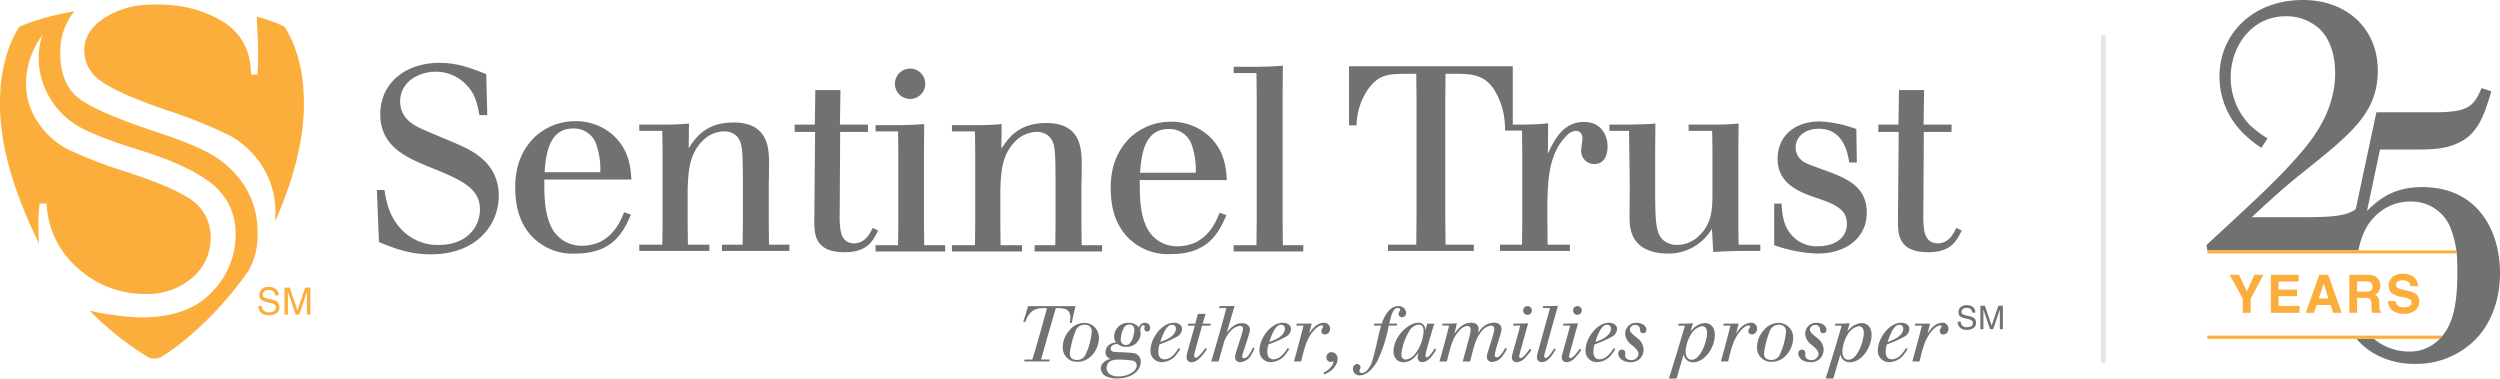 <?xml version="1.0" encoding="UTF-8"?> <svg xmlns="http://www.w3.org/2000/svg" id="f3987b68-23c1-4d68-baff-ca23cd73b7e5" data-name="Layer 1" width="576.3" height="87.255" viewBox="0 0 576.3 87.255"><defs><style> .b1c9675a-6f32-43f5-94b3-f7af63509455 { fill: #fbae3b; } .ef2ade96-16db-44dc-914a-8813939dae62 { fill: #e5e6e5; } .a345de57-0548-4a01-beaf-dce310a8575d { fill: #707272; } </style></defs><g><path class="b1c9675a-6f32-43f5-94b3-f7af63509455" d="M521.762,163.673l-2.928,5.464v3.29h-1.829v-3.29l-3.028-5.464h2.156l1.817,3.813,1.74-3.813Zm7.747,4.929h-4.252v2.251h4.846v1.574h-6.634v-8.754h6.42v1.55h-4.632v1.859H529.509Zm7.752,2.025h-3.225l-.606,1.8h-1.912l3.124-8.754h2.067l3.1,8.754h-1.984Zm-.511-1.508-1.093-3.444-1.128,3.444Zm8.495-.125h-1.889v3.433h-1.787v-8.754h4.293a3.999,3.999,0,0,1,1.416.226,2.212,2.212,0,0,1,.84.612,2.71,2.71,0,0,1,.451.736,2.399,2.399,0,0,1,.166.92,2.622,2.622,0,0,1-.315,1.226,1.758,1.758,0,0,1-1.039.852,1.634,1.634,0,0,1,.858.692,2.88,2.88,0,0,1,.252,1.369v.588a4.499,4.499,0,0,0,.048.814.732.732,0,0,0,.333.499v.22h-2.013q-.083-.291-.119-.469a4.305,4.305,0,0,1-.077-.754l-.012-.814a1.593,1.593,0,0,0-.306-1.116A1.625,1.625,0,0,0,545.245,168.994Zm1.11-1.592a.975.975,0,0,0,.546-.986,1.088,1.088,0,0,0-.528-1.069,1.997,1.997,0,0,0-.891-.154h-2.126v2.352H545.429A2.31,2.31,0,0,0,546.355,167.402Zm7.741,3.759a3.221,3.221,0,0,0,1.051-.143,1.016,1.016,0,0,0,.766-1.016.749.749,0,0,0-.38-.671,4.074,4.074,0,0,0-1.194-.41l-.926-.208a5.854,5.854,0,0,1-1.889-.671,2.134,2.134,0,0,1-.885-1.894,2.53,2.53,0,0,1,.855-1.954,3.616,3.616,0,0,1,2.512-.778,3.821,3.821,0,0,1,2.361.733,2.62,2.62,0,0,1,1.024,2.129h-1.758a1.256,1.256,0,0,0-.689-1.122,2.311,2.311,0,0,0-1.063-.22,1.985,1.985,0,0,0-1.129.285.907.907,0,0,0-.421.795.754.754,0,0,0,.416.701,5.091,5.091,0,0,0,1.14.362l1.508.362a3.905,3.905,0,0,1,1.497.636,2.14,2.14,0,0,1,.784,1.787,2.523,2.523,0,0,1-.917,1.993,3.843,3.843,0,0,1-2.592.793,4.204,4.204,0,0,1-2.69-.781,2.595,2.595,0,0,1-.98-2.147h1.746a1.793,1.793,0,0,0,.326.897A1.879,1.879,0,0,0,554.096,171.161Z" transform="translate(0 -100.323)"></path><rect class="ef2ade96-16db-44dc-914a-8813939dae62" x="484.306" y="8.096" width="1.106" height="75.595"></rect><g><path class="b1c9675a-6f32-43f5-94b3-f7af63509455" d="M35.453,101.434q-.97,0-1.908.014c.778-.061,1.579-.094,2.408-.094q1.594,0,3.103.124-1.612-.043-3.328-.045l-.061.001-.061-.001-.011,0-.009.013V101.434l-.011,0-.061.001ZM56.727,143.757a22.324,22.324,0,0,0-6.83-7.115Q45.771,133.94,36.451,130.88q-14.017-4.624-18.284-7.897-4.269-3.343-4.269-10.387a14.848,14.848,0,0,1,3.239-9.677c-8.541,1.503-12.708,3.606-12.708,3.606a25.795,25.795,0,0,0-2.708,5.85,34.673,34.673,0,0,0-1.679,10.037c-.424,9.436,2.348,20.378,8.452,32.996.159.329.324.655.491.981q-.139-2.412-.139-3.88a41.822,41.822,0,0,1,.285-5.265h1.636a20.549,20.549,0,0,0,7.328,15.012,22.693,22.693,0,0,0,15.367,5.834,15.669,15.669,0,0,0,10.885-3.771,11.737,11.737,0,0,0,4.198-9.035,10.158,10.158,0,0,0-4.055-8.609Q40.577,143.686,29.052,139.916a104.547,104.547,0,0,1-13.162-5.051,18.114,18.114,0,0,1-7.115-6.332,15.755,15.755,0,0,1-2.775-9.107,19.092,19.092,0,0,1,3.771-11.028,16.795,16.795,0,0,0-.854,4.838A17.955,17.955,0,0,0,11.55,122.983a18.356,18.356,0,0,0,6.688,6.545q3.984,2.278,13.304,5.194,12.166,3.7,17.573,8.182a14.425,14.425,0,0,1,5.194,11.668,18.704,18.704,0,0,1-5.407,13.02q-5.479,5.906-16.363,5.905a62.679,62.679,0,0,1-11.855-1.558A68.807,68.807,0,0,0,34.036,182.587a3.244,3.244,0,0,0,1.557.401,3.061,3.061,0,0,0,1.581-.405c4.5-2.594,13.583-10.239,20.242-20.059a16.787,16.787,0,0,0,1.944-8.664A19.339,19.339,0,0,0,56.727,143.757Zm2.775-30.806q0,1.851-.142,4.553H57.866q-.072-8.252-6.545-12.237a27.134,27.134,0,0,0-12.264-3.789q-1.612-.043-3.328-.045l-.061.001-.061-.001-.011,0-.009.013V101.434l-.011,0-.061.001-.061-.001q-.97,0-1.908.014a19.535,19.535,0,0,0-9.402,2.965q-4.696,3.06-4.696,7.328a8.354,8.354,0,0,0,3.7,7.186q3.842,2.846,15.154,6.759a109.88,109.88,0,0,1,14.727,5.905,20.979,20.979,0,0,1,7.47,7.115,19.556,19.556,0,0,1,2.988,10.601q0,1.103-.101,2.147c4.827-10.965,7.005-20.606,6.626-29.042a34.673,34.673,0,0,0-1.679-10.037,25.796,25.796,0,0,0-2.708-5.85,30.837,30.837,0,0,0-6.431-2.368c.023.747.055,1.542.095,2.393Q59.502,110.177,59.502,112.951Z" transform="translate(0 -100.323)"></path><g><path class="a345de57-0548-4a01-beaf-dce310a8575d" d="M235.854,174.524c.633-1.844.742-2.261,1.121-3.635h10.957c-.434,1.753-.543,2.206-.85,3.87h-.488a6.099,6.099,0,0,0,.145-1.121c0-2.278-1.537-2.297-3.345-2.278-1.446,4.9-1.862,6.328-3.399,11.843h2.025l-.127.452h-5.804l.127-.452h1.772c1.573-5.353,1.934-6.582,3.363-11.843-.198-.019-.398-.019-.633-.019-1.573,0-3.345.218-4.358,3.183Z" transform="translate(0 -100.323)"></path><path class="a345de57-0548-4a01-beaf-dce310a8575d" d="M253.312,178.32c0,2.369-1.898,5.406-4.882,5.406a3.231,3.231,0,0,1-3.435-3.472,5.776,5.776,0,0,1,1.519-3.76,4.346,4.346,0,0,1,3.381-1.736A3.346,3.346,0,0,1,253.312,178.32Zm-5.443-1.501a20.346,20.346,0,0,0-1.265,4.955c0,1.03.579,1.518,1.682,1.518a2.055,2.055,0,0,0,1.971-1.265,15.644,15.644,0,0,0,1.41-5.225,1.448,1.448,0,0,0-.561-1.32,1.953,1.953,0,0,0-1.193-.307A2.232,2.232,0,0,0,247.869,176.819Z" transform="translate(0 -100.323)"></path><path class="a345de57-0548-4a01-beaf-dce310a8575d" d="M262.897,176.692a3.55,3.55,0,0,1,.036.434,3.163,3.163,0,0,1-3.345,3.147,2.765,2.765,0,0,1-2.007-.706c-.543.108-1.555.289-1.555,1.085a.69.69,0,0,0,.253.56c.307.254.796.271,2.532.326.253.017,1.519.053,2.242.163a1.935,1.935,0,0,1,1.916,1.988c0,2.278-2.332,3.87-5.388,3.87a5.633,5.633,0,0,1-2.423-.416,2.111,2.111,0,0,1-1.392-1.935,1.633,1.633,0,0,1,.271-.905,3.035,3.035,0,0,1,2.061-1.248,1.463,1.463,0,0,1-1.247-1.554c0-.869.524-2.062,2.405-2.242a2.323,2.323,0,0,1-.434-1.411A3.208,3.208,0,0,1,260.203,174.74a2.84,2.84,0,0,1,2.35,1.085,1.405,1.405,0,0,1,1.41-1.085,1.111,1.111,0,0,1,1.157,1.193c0,.814-.651.814-.669.814a.642.642,0,0,1-.651-.669c0-.072.054-.433.054-.524a.262.262,0,0,0-.271-.271c-.416,0-.741.651-.741,1.193Zm-7.793,8.463a1.694,1.694,0,0,0,.814,1.483,3.561,3.561,0,0,0,1.935.452c2.26,0,4.176-1.193,4.176-2.55a1.136,1.136,0,0,0-1.121-1.102,20.03,20.03,0,0,0-3.345-.218C256.967,183.239,255.104,183.347,255.104,185.155Zm3.996-9.312a6.304,6.304,0,0,0-.742,2.677,1.187,1.187,0,0,0,1.193,1.338c1.664,0,1.935-3.272,1.935-3.508a1.108,1.108,0,0,0-1.301-1.211A1.431,1.431,0,0,0,259.1,175.842Z" transform="translate(0 -100.323)"></path><path class="a345de57-0548-4a01-beaf-dce310a8575d" d="M272.084,180.742a9.255,9.255,0,0,1-.832,1.248,4.346,4.346,0,0,1-3.345,1.808,2.572,2.572,0,0,1-2.694-2.766c0-2.64,2.567-6.31,5.388-6.31,1.031,0,1.881.524,1.881,1.465a2.092,2.092,0,0,1-1.049,1.681,24.771,24.771,0,0,1-4.14,1.844,6.058,6.058,0,0,0-.271,1.7c0,.307,0,1.736,1.428,1.736a2.741,2.741,0,0,0,1.79-.759,7.069,7.069,0,0,0,1.446-1.827Zm-3.073-2.223c1.483-.723,2.061-1.681,2.061-2.387a.852.852,0,0,0-.886-.941c-.669,0-1.157.525-1.592,1.248a14.131,14.131,0,0,0-1.121,2.713A14.039,14.039,0,0,0,269.01,178.519Z" transform="translate(0 -100.323)"></path><path class="a345de57-0548-4a01-beaf-dce310a8575d" d="M276.136,172.68h1.772l-.669,2.26h1.862l-.126.452h-1.863L275.955,179.532c-.199.687-.379,1.374-.561,2.06a3.364,3.364,0,0,0-.126.742c0,.091,0,.452.361.452.561,0,1.591-1.283,2.224-2.241l.379.235c-.994,1.482-2.188,3.037-3.562,3.037a1.071,1.071,0,0,1-1.157-1.121,6.682,6.682,0,0,1,.289-1.483c.434-1.628,1.175-4.213,1.627-5.822h-1.663l.144-.452h1.628Z" transform="translate(0 -100.323)"></path><path class="a345de57-0548-4a01-beaf-dce310a8575d" d="M281.96,170.889c1.283,0,1.519-.019,2.64-.055l-1.808,6.148c.524-.651,1.754-2.17,3.472-2.17.958,0,1.862.489,1.862,1.501,0,.434,0,.506-1.247,4.321-.145.398-.271.814-.398,1.212a2.879,2.879,0,0,0-.108.632c0,.381.235.434.379.434a1.474,1.474,0,0,0,.959-.56,6.588,6.588,0,0,0,1.066-1.899l.434.091a9.491,9.491,0,0,1-.76,1.554,3.072,3.072,0,0,1-2.477,1.7,1.147,1.147,0,0,1-1.284-1.102c0-.977,1.845-5.642,1.845-6.636,0-.434-.344-.615-.724-.615a3.559,3.559,0,0,0-2.314,1.41,6.649,6.649,0,0,0-1.537,3.092c-.398,1.32-.488,1.7-1.049,3.707h-1.7c1.013-3.381,2.477-8.463,3.49-12.314H281.019l.127-.452Z" transform="translate(0 -100.323)"></path><path class="a345de57-0548-4a01-beaf-dce310a8575d" d="M297.204,180.742a9.254,9.254,0,0,1-.832,1.248,4.346,4.346,0,0,1-3.345,1.808,2.572,2.572,0,0,1-2.694-2.766c0-2.64,2.567-6.31,5.388-6.31,1.031,0,1.881.524,1.881,1.465a2.092,2.092,0,0,1-1.049,1.681,24.771,24.771,0,0,1-4.14,1.844,6.058,6.058,0,0,0-.271,1.7c0,.307,0,1.736,1.428,1.736a2.741,2.741,0,0,0,1.79-.759,7.069,7.069,0,0,0,1.446-1.827Zm-3.073-2.223c1.483-.723,2.061-1.681,2.061-2.387a.852.852,0,0,0-.886-.941c-.669,0-1.157.525-1.592,1.248a14.131,14.131,0,0,0-1.121,2.713A14.039,14.039,0,0,0,294.13,178.519Z" transform="translate(0 -100.323)"></path><path class="a345de57-0548-4a01-beaf-dce310a8575d" d="M301.762,177.253a6.871,6.871,0,0,1,1.103-1.411,3.362,3.362,0,0,1,2.278-1.12,1.336,1.336,0,0,1,1.465,1.391,1.236,1.236,0,0,1-1.157,1.303.781.781,0,0,1-.85-.724,1.151,1.151,0,0,1,.253-.704.646.646,0,0,0,.145-.343.299.299,0,0,0-.326-.307c-.325,0-1.102.271-2.115,1.537-1.41,1.808-1.862,3.688-2.622,6.78h-1.664c1.013-3.635,1.212-4.394,2.224-8.281h-1.664l.091-.453h3.454Z" transform="translate(0 -100.323)"></path><path class="a345de57-0548-4a01-beaf-dce310a8575d" d="M305.09,186.221a4.229,4.229,0,0,0,1.7-1.283,2.189,2.189,0,0,0,.597-1.356,1.426,1.426,0,0,1-.633.18,1.02,1.02,0,0,1-.994-1.066,1.165,1.165,0,0,1,1.175-1.193,1.466,1.466,0,0,1,1.41,1.573c0,.85-.561,2.495-3.074,3.58Z" transform="translate(0 -100.323)"></path><path class="a345de57-0548-4a01-beaf-dce310a8575d" d="M318.509,174.92c.325-.922,1.465-4.031,3.797-4.031a1.674,1.674,0,0,1,1.845,1.501,1.002,1.002,0,0,1-.941,1.066.775.775,0,0,1-.813-.776,1.136,1.136,0,0,1,.234-.633.484.484,0,0,0,.145-.326c0-.271-.253-.397-.524-.397-1.103,0-1.465,1.392-2.007,3.597h1.845l-.109.453h-1.844a32.934,32.934,0,0,1-2.568,8.064c-1.247,2.278-2.767,3.417-4.104,3.417a1.507,1.507,0,0,1-1.591-1.465,1.046,1.046,0,0,1,.959-1.157.783.783,0,0,1,.795.759,1.049,1.049,0,0,1-.162.489.888.888,0,0,0-.091.361.503.503,0,0,0,.561.453,1.904,1.904,0,0,0,.904-.326,4.88,4.88,0,0,0,1.483-2.441c.343-1.066.813-2.965,1.211-4.773.398-1.755.452-1.935.832-3.381h-1.682l.126-.453Z" transform="translate(0 -100.323)"></path><path class="a345de57-0548-4a01-beaf-dce310a8575d" d="M328.532,176.62l.488-1.681h1.61c-.597,1.916-1.175,3.851-1.7,5.803a8.023,8.023,0,0,0-.325,1.591c0,.343.216.362.271.362.524,0,1.374-1.301,1.844-2.026l.379.235c-.597.958-1.79,2.893-3.236,2.893a1.003,1.003,0,0,1-1.066-1.03,4.91,4.91,0,0,1,.271-1.301,6.756,6.756,0,0,1-1.193,1.41,3.646,3.646,0,0,1-2.332.958,2.267,2.267,0,0,1-1.465-.488,2.605,2.605,0,0,1-.832-2.098c0-3.218,3.309-6.526,5.678-6.526a1.502,1.502,0,0,1,1.61,1.7Zm-3.671.019a13.618,13.618,0,0,0-1.827,5.28c0,.271,0,1.284,1.031,1.284a2.989,2.989,0,0,0,2.043-1.176,9.325,9.325,0,0,0,2.061-5.352c0-.326,0-1.573-1.247-1.501A2.874,2.874,0,0,0,324.862,176.639Z" transform="translate(0 -100.323)"></path><path class="a345de57-0548-4a01-beaf-dce310a8575d" d="M340.847,176.259a4.172,4.172,0,0,1-.144.831c.144-.199.289-.379.434-.579a4.015,4.015,0,0,1,3.182-1.808c1.591,0,1.808,1.013,1.808,1.447a2.753,2.753,0,0,1-.089.668c-.199.85-1.465,4.557-1.465,5.352a.469.469,0,0,0,.452.525c.742,0,1.537-1.392,1.971-2.17l.397.235a11.239,11.239,0,0,1-1.193,1.827,3.024,3.024,0,0,1-2.187,1.175,1.153,1.153,0,0,1-1.265-1.175,2.826,2.826,0,0,1,.072-.525c.216-.939,1.645-5.044,1.645-5.894a.695.695,0,0,0-.776-.778,3.07,3.07,0,0,0-2.062,1.212c-1.465,1.753-1.736,3.128-2.73,7.051h-1.718c1.066-3.87,1.283-4.665,1.573-5.805a7.575,7.575,0,0,0,.253-1.537c0-.506-.235-.85-.76-.85a2.83,2.83,0,0,0-1.79,1.032c-1.519,1.609-1.898,3.073-2.929,7.16H331.825c1.211-4.249,1.446-5.171,2.224-8.281h-1.628l.109-.453c1.483,0,1.862,0,3.309-.053l-.561,2.404c.615-.886,1.79-2.548,3.869-2.548.289,0,1.7,0,1.7,1.465Z" transform="translate(0 -100.323)"></path><path class="a345de57-0548-4a01-beaf-dce310a8575d" d="M349.637,174.92c1.14-.017,1.428-.017,2.622-.072l-1.808,6.528a7.713,7.713,0,0,0-.253,1.14.339.339,0,0,0,.343.361c.56,0,1.628-1.446,2.115-2.151l.379.253a13.072,13.072,0,0,1-1.573,1.935,2.801,2.801,0,0,1-1.827.905,1.084,1.084,0,0,1-1.121-1.104c0-.723,1.049-3.743,1.918-7.34h-1.646l.144-.453Zm1.483-3.019a1.004,1.004,0,1,1,.994.994.988.988,0,0,1-.994-.994Z" transform="translate(0 -100.323)"></path><path class="a345de57-0548-4a01-beaf-dce310a8575d" d="M356.438,170.889c1.138-.019,1.265-.019,2.694-.055-.632,2.261-1.284,4.521-1.899,6.799-.216.759-.975,3.544-1.157,4.194a3.131,3.131,0,0,0-.108.615c0,.254.144.398.343.398.561,0,1.303-1.157,1.954-2.187l.379.199c-.85,1.428-1.844,2.946-3.164,2.946a1.087,1.087,0,0,1-1.193-1.102,7.117,7.117,0,0,1,.343-1.628l2.677-9.728H355.624l.108-.452Z" transform="translate(0 -100.323)"></path><path class="a345de57-0548-4a01-beaf-dce310a8575d" d="M361.14,174.92c1.14-.017,1.428-.017,2.622-.072l-1.808,6.528a7.713,7.713,0,0,0-.253,1.14.339.339,0,0,0,.343.361c.56,0,1.628-1.446,2.115-2.151l.379.253a13.072,13.072,0,0,1-1.573,1.935,2.801,2.801,0,0,1-1.827.905,1.084,1.084,0,0,1-1.121-1.104c0-.723,1.049-3.743,1.918-7.34h-1.646l.144-.453Zm1.483-3.019a1.004,1.004,0,1,1,.994.994.988.988,0,0,1-.994-.994Z" transform="translate(0 -100.323)"></path><path class="a345de57-0548-4a01-beaf-dce310a8575d" d="M372.37,180.742a9.316,9.316,0,0,1-.831,1.248,4.35,4.35,0,0,1-3.346,1.808,2.572,2.572,0,0,1-2.694-2.766c0-2.64,2.568-6.31,5.389-6.31,1.03,0,1.88.524,1.88,1.465a2.092,2.092,0,0,1-1.049,1.681,24.76,24.76,0,0,1-4.141,1.844,6.111,6.111,0,0,0-.271,1.7c0,.307,0,1.736,1.428,1.736a2.742,2.742,0,0,0,1.791-.759,7.034,7.034,0,0,0,1.446-1.827Zm-3.073-2.223c1.482-.723,2.06-1.681,2.06-2.387a.851.851,0,0,0-.886-.941c-.668,0-1.157.525-1.59,1.248a14.039,14.039,0,0,0-1.121,2.713A14.137,14.137,0,0,0,369.297,178.519Z" transform="translate(0 -100.323)"></path><path class="a345de57-0548-4a01-beaf-dce310a8575d" d="M379.531,176.331a.75.75,0,0,1-.76.795c-.651,0-.723-.543-.74-1.102a.994.994,0,0,0-1.068-.778,1.15,1.15,0,0,0-1.247,1.049c0,.543.615,1.049.939,1.338.326.254.633.506.958.778a3.366,3.366,0,0,1,1.267,2.495,2.859,2.859,0,0,1-3.056,2.912c-1.718,0-2.785-1.013-2.785-1.99a.856.856,0,0,1,.85-.922.775.775,0,0,1,.778.833c0,.072-.036.433-.036.506,0,.687.632,1.084,1.392,1.084a1.58,1.58,0,0,0,1.681-1.41c0-.687-.669-1.338-1.609-2.115a3.36,3.36,0,0,1-1.465-2.55,2.502,2.502,0,0,1,2.622-2.514C378.554,174.723,379.531,175.463,379.531,176.331Z" transform="translate(0 -100.323)"></path><path class="a345de57-0548-4a01-beaf-dce310a8575d" d="M387.435,174.939c1.248-.019,1.537-.019,2.821-.108l-.543,1.88a7.357,7.357,0,0,1,.85-.886,4.082,4.082,0,0,1,2.441-1.03c1.374,0,2.296.994,2.296,2.73,0,3.02-2.387,6.31-5.008,6.31a2.126,2.126,0,0,1-2.17-1.844l-1.645,5.587h-1.755c1.899-6.111,2.242-7.251,3.689-12.187h-1.573l.126-.452Zm2.333,2.531a8.164,8.164,0,0,0-1.193,3.87c0,1.374.687,1.916,1.41,1.916,2.062,0,3.526-4.358,3.526-6.183,0-1.267-.688-1.592-1.231-1.555A3.804,3.804,0,0,0,389.768,177.47Z" transform="translate(0 -100.323)"></path><path class="a345de57-0548-4a01-beaf-dce310a8575d" d="M400.185,177.253a6.852,6.852,0,0,1,1.104-1.411,3.361,3.361,0,0,1,2.278-1.12,1.337,1.337,0,0,1,1.465,1.391,1.237,1.237,0,0,1-1.157,1.303.781.781,0,0,1-.85-.724,1.15,1.15,0,0,1,.253-.704.645.645,0,0,0,.144-.343.298.298,0,0,0-.325-.307c-.326,0-1.104.271-2.115,1.537-1.411,1.808-1.863,3.688-2.622,6.78h-1.664c1.011-3.635,1.211-4.394,2.223-8.281h-1.664l.091-.453h3.453Z" transform="translate(0 -100.323)"></path><path class="a345de57-0548-4a01-beaf-dce310a8575d" d="M413.35,178.32c0,2.369-1.899,5.406-4.881,5.406a3.231,3.231,0,0,1-3.436-3.472,5.783,5.783,0,0,1,1.518-3.76,4.349,4.349,0,0,1,3.382-1.736A3.345,3.345,0,0,1,413.35,178.32Zm-5.443-1.501a20.379,20.379,0,0,0-1.265,4.955c0,1.03.579,1.518,1.681,1.518a2.051,2.051,0,0,0,1.971-1.265,15.629,15.629,0,0,0,1.411-5.225,1.447,1.447,0,0,0-.561-1.32,1.95,1.95,0,0,0-1.193-.307A2.233,2.233,0,0,0,407.907,176.819Z" transform="translate(0 -100.323)"></path><path class="a345de57-0548-4a01-beaf-dce310a8575d" d="M421.036,176.331a.75.75,0,0,1-.76.795c-.651,0-.723-.543-.74-1.102a.994.994,0,0,0-1.068-.778,1.15,1.15,0,0,0-1.247,1.049c0,.543.615,1.049.939,1.338.326.254.633.506.958.778a3.366,3.366,0,0,1,1.267,2.495,2.859,2.859,0,0,1-3.056,2.912c-1.718,0-2.785-1.013-2.785-1.99a.856.856,0,0,1,.85-.922.775.775,0,0,1,.778.833c0,.072-.036.433-.036.506,0,.687.632,1.084,1.392,1.084a1.58,1.58,0,0,0,1.681-1.41c0-.687-.669-1.338-1.609-2.115a3.36,3.36,0,0,1-1.465-2.55,2.502,2.502,0,0,1,2.622-2.514C420.059,174.723,421.036,175.463,421.036,176.331Z" transform="translate(0 -100.323)"></path><path class="a345de57-0548-4a01-beaf-dce310a8575d" d="M423.569,174.939c1.248-.019,1.537-.019,2.821-.108l-.543,1.88a7.356,7.356,0,0,1,.85-.886,4.082,4.082,0,0,1,2.441-1.03c1.374,0,2.296.994,2.296,2.73,0,3.02-2.387,6.31-5.008,6.31a2.126,2.126,0,0,1-2.17-1.844l-1.645,5.587h-1.755c1.899-6.111,2.242-7.251,3.689-12.187h-1.573l.126-.452Zm2.333,2.531a8.164,8.164,0,0,0-1.193,3.87c0,1.374.687,1.916,1.41,1.916,2.062,0,3.526-4.358,3.526-6.183,0-1.267-.688-1.592-1.231-1.555A3.804,3.804,0,0,0,425.903,177.47Z" transform="translate(0 -100.323)"></path><path class="a345de57-0548-4a01-beaf-dce310a8575d" d="M439.753,180.742a9.315,9.315,0,0,1-.831,1.248,4.35,4.35,0,0,1-3.346,1.808,2.572,2.572,0,0,1-2.694-2.766c0-2.64,2.568-6.31,5.389-6.31,1.03,0,1.88.524,1.88,1.465a2.092,2.092,0,0,1-1.049,1.681,24.76,24.76,0,0,1-4.141,1.844,6.111,6.111,0,0,0-.271,1.7c0,.307,0,1.736,1.428,1.736a2.742,2.742,0,0,0,1.791-.759,7.035,7.035,0,0,0,1.446-1.827Zm-3.073-2.223c1.482-.723,2.06-1.681,2.06-2.387a.851.851,0,0,0-.886-.941c-.668,0-1.157.525-1.59,1.248a14.039,14.039,0,0,0-1.121,2.713A14.138,14.138,0,0,0,436.68,178.519Z" transform="translate(0 -100.323)"></path><path class="a345de57-0548-4a01-beaf-dce310a8575d" d="M444.311,177.253a6.852,6.852,0,0,1,1.104-1.411,3.361,3.361,0,0,1,2.278-1.12,1.337,1.337,0,0,1,1.465,1.391,1.237,1.237,0,0,1-1.157,1.303.781.781,0,0,1-.85-.724,1.15,1.15,0,0,1,.253-.704.645.645,0,0,0,.144-.343.298.298,0,0,0-.325-.307c-.326,0-1.104.271-2.115,1.537-1.411,1.808-1.863,3.688-2.622,6.78h-1.664c1.011-3.635,1.211-4.394,2.223-8.281h-1.664l.091-.453h3.453Z" transform="translate(0 -100.323)"></path></g><g><path class="a345de57-0548-4a01-beaf-dce310a8575d" d="M88.626,144.118c.422,2.533.965,6.091,4.101,9.287a11.457,11.457,0,0,0,8.443,3.377c6.393,0,9.468-4.101,9.468-8.202,0-4.945-4.463-6.875-11.519-9.709-5.126-2.111-11.459-4.644-11.459-12.182,0-7.297,5.85-11.881,13.69-11.881,4.221,0,7.478,1.327,10.735,2.593l.241,9.468h-1.809c-.543-2.774-.965-4.945-3.136-7.116a9.658,9.658,0,0,0-6.996-2.895c-3.86,0-8.142,2.352-8.142,6.815,0,3.92,3.136,5.488,4.764,6.272,1.267.603,7.719,3.257,9.167,3.92,2.714,1.267,8.805,4.101,8.805,11.579,0,6.815-5.247,13.509-15.619,13.509-4.945,0-8.322-1.327-12.001-2.834l-.483-12.002Z" transform="translate(0 -100.323)"></path><path class="a345de57-0548-4a01-beaf-dce310a8575d" d="M145.435,149.787c-1.749,4.161-4.282,8.986-12.785,8.986a12.964,12.964,0,0,1-9.83-3.739c-3.437-3.498-4.041-7.961-4.041-11.519a18.203,18.203,0,0,1,.422-4.221,14.562,14.562,0,0,1,4.101-7.418,13.605,13.605,0,0,1,9.348-3.618,12.794,12.794,0,0,1,9.167,3.679c3.256,3.317,3.558,7.056,3.739,9.77H125.473c0,3.377,0,7.056,1.267,10.132a7.73,7.73,0,0,0,7.599,5.127,9.986,9.986,0,0,0,4.04-.905c3.498-1.809,4.825-5.127,5.488-6.815Zm-7.056-9.77a17.704,17.704,0,0,0-1.025-6.694,5.419,5.419,0,0,0-5.247-3.377c-5.79,0-6.272,6.453-6.574,10.071Z" transform="translate(0 -100.323)"></path><path class="a345de57-0548-4a01-beaf-dce310a8575d" d="M177.276,156.722h4.704v1.447H166.421v-1.447h4.764l.06-4.764V140.982c-.06-6.151-.06-7.96-1.568-9.408a4.034,4.034,0,0,0-2.774-.965,7.147,7.147,0,0,0-4.945,2.171c-3.196,3.196-3.317,7.478-3.438,11.277v7.9l.06,4.764h4.945v1.447H147.364v-1.447h5.307l.06-4.764V135.735l-.06-5.247h-5.307v-1.448h5.729a54.307,54.307,0,0,0,5.729-.241l-.06,5.669c1.568-2.352,3.86-5.91,10.373-5.91,8.142,0,8.142,6.272,8.142,9.589,0,1.447,0,2.955-.06,4.402v9.408Z" transform="translate(0 -100.323)"></path><path class="a345de57-0548-4a01-beaf-dce310a8575d" d="M193.74,121.08l-.121,7.96H200.072v1.689h-6.393l-.121,20.083c.06,2.05.06,5.608,3.317,5.608,2.111,0,3.377-1.508,4.282-3.558l1.266.603c-1.327,2.774-2.774,5.006-7.779,5.006-6.935,0-6.935-4.343-6.935-7.237l.181-20.505h-4.704v-1.689h4.644l.121-7.96Z" transform="translate(0 -100.323)"></path><path class="a345de57-0548-4a01-beaf-dce310a8575d" d="M207.441,129.164c2.412-.06,3.256-.06,5.608-.241l-.06,6.332V151.719l.06,5.126h4.825v1.447H201.832v-1.447h5.187l.06-5.126V135.255l-.06-4.644H201.832v-1.448Zm-1.146-9.528a3.501,3.501,0,1,1,1.025,2.473A3.519,3.519,0,0,1,206.295,119.635Z" transform="translate(0 -100.323)"></path><g><path class="a345de57-0548-4a01-beaf-dce310a8575d" d="M249.353,156.845h4.704v1.447H238.498v-1.447h4.764l.06-4.764V141.105c-.06-6.151-.06-7.96-1.568-9.408a4.034,4.034,0,0,0-2.774-.965,7.147,7.147,0,0,0-4.945,2.171c-3.196,3.196-3.317,7.478-3.438,11.277v7.9l.06,4.764h4.945v1.447H219.44v-1.447h5.307l.06-4.764V135.858l-.06-5.247h-5.307v-1.448h5.729a54.308,54.308,0,0,0,5.729-.241l-.06,5.669c1.568-2.352,3.86-5.91,10.373-5.91,8.142,0,8.142,6.272,8.142,9.589,0,1.447,0,2.955-.06,4.402v9.408Z" transform="translate(0 -100.323)"></path><path class="a345de57-0548-4a01-beaf-dce310a8575d" d="M282.702,149.91c-1.749,4.161-4.282,8.986-12.786,8.986a12.965,12.965,0,0,1-9.83-3.739c-3.438-3.498-4.041-7.961-4.041-11.519a18.203,18.203,0,0,1,.422-4.221,14.562,14.562,0,0,1,4.101-7.418,13.606,13.606,0,0,1,9.348-3.618,12.795,12.795,0,0,1,9.167,3.679c3.257,3.317,3.558,7.056,3.739,9.77H262.741c0,3.377,0,7.056,1.266,10.132a7.731,7.731,0,0,0,7.599,5.127,9.989,9.989,0,0,0,4.041-.905c3.498-1.809,4.825-5.127,5.488-6.815Zm-7.056-9.77a17.711,17.711,0,0,0-1.025-6.694,5.418,5.418,0,0,0-5.247-3.377c-5.789,0-6.272,6.453-6.573,10.071Z" transform="translate(0 -100.323)"></path><path class="a345de57-0548-4a01-beaf-dce310a8575d" d="M290.3,115.715c2.412-.06,3.196-.06,5.428-.241l-.06,6.694v29.068l.06,5.609h4.704v1.447H284.39v-1.447h5.247l.06-5.609v-29.068l-.06-5.006h-5.247v-1.448Z" transform="translate(0 -100.323)"></path></g><path class="a345de57-0548-4a01-beaf-dce310a8575d" d="M365.143,128.438c-4.824,0-6.815,4.101-8.322,7.297l.06-6.996c-2.352.241-3.196.241-5.548.301h-2.605V115.592h-37.752v13.63h1.748a14.873,14.873,0,0,1,2.292-7.78c2.533-4.04,5.187-4.04,8.684-4.101h2.775l.06,5.428v27.802l-.06,6.151h-6.513v1.447h19.781v-1.447h-6.513l-.06-6.151V122.769l.06-5.428h3.377c2.895.12,5.85.301,8.021,3.98a16.719,16.719,0,0,1,2.283,7.799c.003.034.039.311.048,1.308l.759-.001h3.135l.06,5.066v16.102l-.06,5.126h-5.066v1.447h16.103v-1.447h-5.127l-.06-5.126v-4.524c.121-5.126.302-11.398,4.403-15.438a3.227,3.227,0,0,1,2.111-1.146c.362,0,1.568.06,1.568,1.809,0,.422-.302,2.292-.302,2.714a3.035,3.035,0,0,0,3.015,3.136c2.171,0,3.076-1.809,3.076-4.041C370.571,131.513,369.124,128.438,365.143,128.438Z" transform="translate(0 -100.323)"></path><path class="a345de57-0548-4a01-beaf-dce310a8575d" d="M395.056,129.041a52.862,52.862,0,0,0,5.729-.241l-.06,6.272v16.705l.06,4.945h5.005v1.447h-5.066c-2.593.06-3.619.121-5.79.241l-.301-5.367a11.563,11.563,0,0,1-10.313,5.729c-2.895,0-5.428-.905-6.754-2.352-1.93-1.93-1.93-4.884-1.93-6.272l.06-7.297-.181-12.363h-4.523v-1.448h4.704c2.775-.06,3.739-.06,5.911-.241l-.06,6.272v10.192c.06,5.789.12,8.684,1.748,10.312a4.826,4.826,0,0,0,3.377,1.206,7.412,7.412,0,0,0,5.126-2.231c2.835-2.775,2.895-6.091,2.956-8.926v-10.554l-.06-4.583h-5.428v-1.448Z" transform="translate(0 -100.323)"></path><path class="a345de57-0548-4a01-beaf-dce310a8575d" d="M410.674,147.254c.181,2.654.422,5.488,2.835,7.78a7.491,7.491,0,0,0,5.488,2.05c4.342,0,6.754-2.171,6.754-5.186,0-3.437-3.015-4.583-7.056-5.97-3.558-1.206-8.925-3.076-8.925-8.986,0-5.247,3.919-8.624,9.709-8.624a27.972,27.972,0,0,1,8.443,1.749l.121,7.719h-1.749c-.422-2.412-1.387-7.78-7.056-7.78-3.377,0-5.307,2.051-5.307,4.282a3.826,3.826,0,0,0,1.086,2.714c.844.844,1.327,1.025,6.031,2.714,4.704,1.749,9.287,3.618,9.287,9.649,0,5.488-4.463,9.408-11.338,9.408a32.814,32.814,0,0,1-10.011-1.93v-9.589Z" transform="translate(0 -100.323)"></path><path class="a345de57-0548-4a01-beaf-dce310a8575d" d="M443.542,121.08l-.121,7.96h6.453v1.689h-6.393l-.121,20.083c.06,2.05.06,5.608,3.317,5.608,2.111,0,3.377-1.508,4.282-3.558l1.267.603c-1.327,2.774-2.775,5.006-7.78,5.006-6.935,0-6.935-4.343-6.935-7.237l.181-20.505h-4.704v-1.689h4.644l.12-7.96Z" transform="translate(0 -100.323)"></path></g><g><path class="b1c9675a-6f32-43f5-94b3-f7af63509455" d="M60.36,170.829a1.742,1.742,0,0,0,.241.86,1.57,1.57,0,0,0,1.424.618,2.432,2.432,0,0,0,.833-.136.955.955,0,0,0,.726-.94.823.823,0,0,0-.307-.724,3.041,3.041,0,0,0-.977-.368l-.817-.191a3.626,3.626,0,0,1-1.133-.411,1.315,1.315,0,0,1-.574-1.165,1.816,1.816,0,0,1,.565-1.376,2.226,2.226,0,0,1,1.598-.538,2.721,2.721,0,0,1,1.618.473,1.721,1.721,0,0,1,.666,1.509h-.792a1.599,1.599,0,0,0-.26-.767,1.478,1.478,0,0,0-1.254-.487,1.41,1.41,0,0,0-1.027.313,1,1,0,0,0-.313.728.716.716,0,0,0,.369.669,5.29,5.29,0,0,0,1.096.339l.845.199a2.538,2.538,0,0,1,.944.394,1.493,1.493,0,0,1,.574,1.266,1.593,1.593,0,0,1-.734,1.478,3.219,3.219,0,0,1-1.703.445,2.506,2.506,0,0,1-1.772-.593,2.025,2.025,0,0,1-.628-1.597Z" transform="translate(0 -100.323)"></path><path class="b1c9675a-6f32-43f5-94b3-f7af63509455" d="M65.574,166.615h1.207l1.789,5.26,1.777-5.26h1.199v6.222h-.805v-3.672q0-.191.008-.631c.006-.294.008-.608.008-.944l-1.776,5.247h-.835L66.353,167.589v.191q0,.229.013.696.013.469.013.689v3.672h-.805Z" transform="translate(0 -100.323)"></path></g><g><path class="a345de57-0548-4a01-beaf-dce310a8575d" d="M451.985,174.466a1.514,1.514,0,0,0,.209.747,1.364,1.364,0,0,0,1.237.537,2.113,2.113,0,0,0,.723-.118.829.829,0,0,0,.631-.817.715.715,0,0,0-.267-.629,2.642,2.642,0,0,0-.848-.32l-.709-.166a3.15,3.15,0,0,1-.984-.357,1.142,1.142,0,0,1-.499-1.012,1.577,1.577,0,0,1,.491-1.196,1.934,1.934,0,0,1,1.389-.467,2.364,2.364,0,0,1,1.406.411,1.495,1.495,0,0,1,.578,1.311h-.688a1.389,1.389,0,0,0-.226-.666,1.284,1.284,0,0,0-1.09-.423,1.225,1.225,0,0,0-.893.272.869.869,0,0,0-.272.633.622.622,0,0,0,.321.581,4.596,4.596,0,0,0,.952.294l.734.173a2.205,2.205,0,0,1,.821.342,1.297,1.297,0,0,1,.499,1.1,1.384,1.384,0,0,1-.637,1.284,2.796,2.796,0,0,1-1.48.386,2.177,2.177,0,0,1-1.539-.515,1.759,1.759,0,0,1-.545-1.387Z" transform="translate(0 -100.323)"></path><path class="a345de57-0548-4a01-beaf-dce310a8575d" d="M456.515,170.805h1.049l1.554,4.57,1.544-4.57h1.041v5.405h-.699v-3.19q0-.166.007-.548c.005-.255.007-.528.007-.821l-1.543,4.559h-.726l-1.558-4.559v.166q0,.199.011.605.011.407.011.598v3.19h-.699Z" transform="translate(0 -100.323)"></path></g></g><path class="a345de57-0548-4a01-beaf-dce310a8575d" d="M576.242,161.444c-.587-8.963-5.736-17.991-17.856-17.991-7.082,0-10.414,3.249-12.747,5.498L548.639,134.788h7.499c3.499,0,7.249.083,10.498-1.499,4.581-2.082,5.998-6.331,7.665-11.914l-2.251-.75c-1.916,4.581-3.332,5.666-12.08,5.581H547.806l-4.759,22.328c-2.283,1.668-5.696,1.861-12.831,1.861H519.052c4.166-3.832,7.582-6.998,12.331-10.748,10.914-8.748,16.746-13.497,16.746-23.078,0-9.665-7.165-16.247-17.246-16.247-11.748,0-19.246,7.998-19.246,17.58a18.322,18.322,0,0,0,5.499,13.164,25.195,25.195,0,0,0,4.166,3.333l1.416-2.166a26.116,26.116,0,0,1-4.166-3.166,15.852,15.852,0,0,1-4.332-10.914c0-7.165,4.832-14.08,12.664-14.08a11.304,11.304,0,0,1,7.915,3c2.583,2.583,3.499,6.415,3.499,10.081,0,9.081-5.499,15.663-8.582,19.163-4.666,5.332-9.082,9.414-21.079,20.496l.195,1.232H543.651c.639-2.758,1.356-5.296,3.738-7.758a11.316,11.316,0,0,1,8.332-3.501,9.65,9.65,0,0,1,9.082,5.833,23.189,23.189,0,0,1,1.64,8.826c.02.649.026,1.267.026,1.839,0,8.915-1.666,12.663-4.084,15.162a9.434,9.434,0,0,1-7.08,2.915,12.77,12.77,0,0,1-8.052-2.915h-4.028a16.103,16.103,0,0,0,6.664,4.583,18.155,18.155,0,0,0,6.666,1.166,19.119,19.119,0,0,0,14.218-5.75c3.505-3.689,5.528-8.963,5.528-15.246C576.3,162.616,576.282,162.029,576.242,161.444Z" transform="translate(0 -100.323)"></path><path class="b1c9675a-6f32-43f5-94b3-f7af63509455" d="M563.057,177.689H508.835v.737h53.568C562.627,178.193,562.846,177.948,563.057,177.689Z" transform="translate(0 -100.323)"></path><path class="b1c9675a-6f32-43f5-94b3-f7af63509455" d="M566.205,158.043H508.834v.696h57.441C566.253,158.508,566.233,158.276,566.205,158.043Z" transform="translate(0 -100.323)"></path></g></svg> 